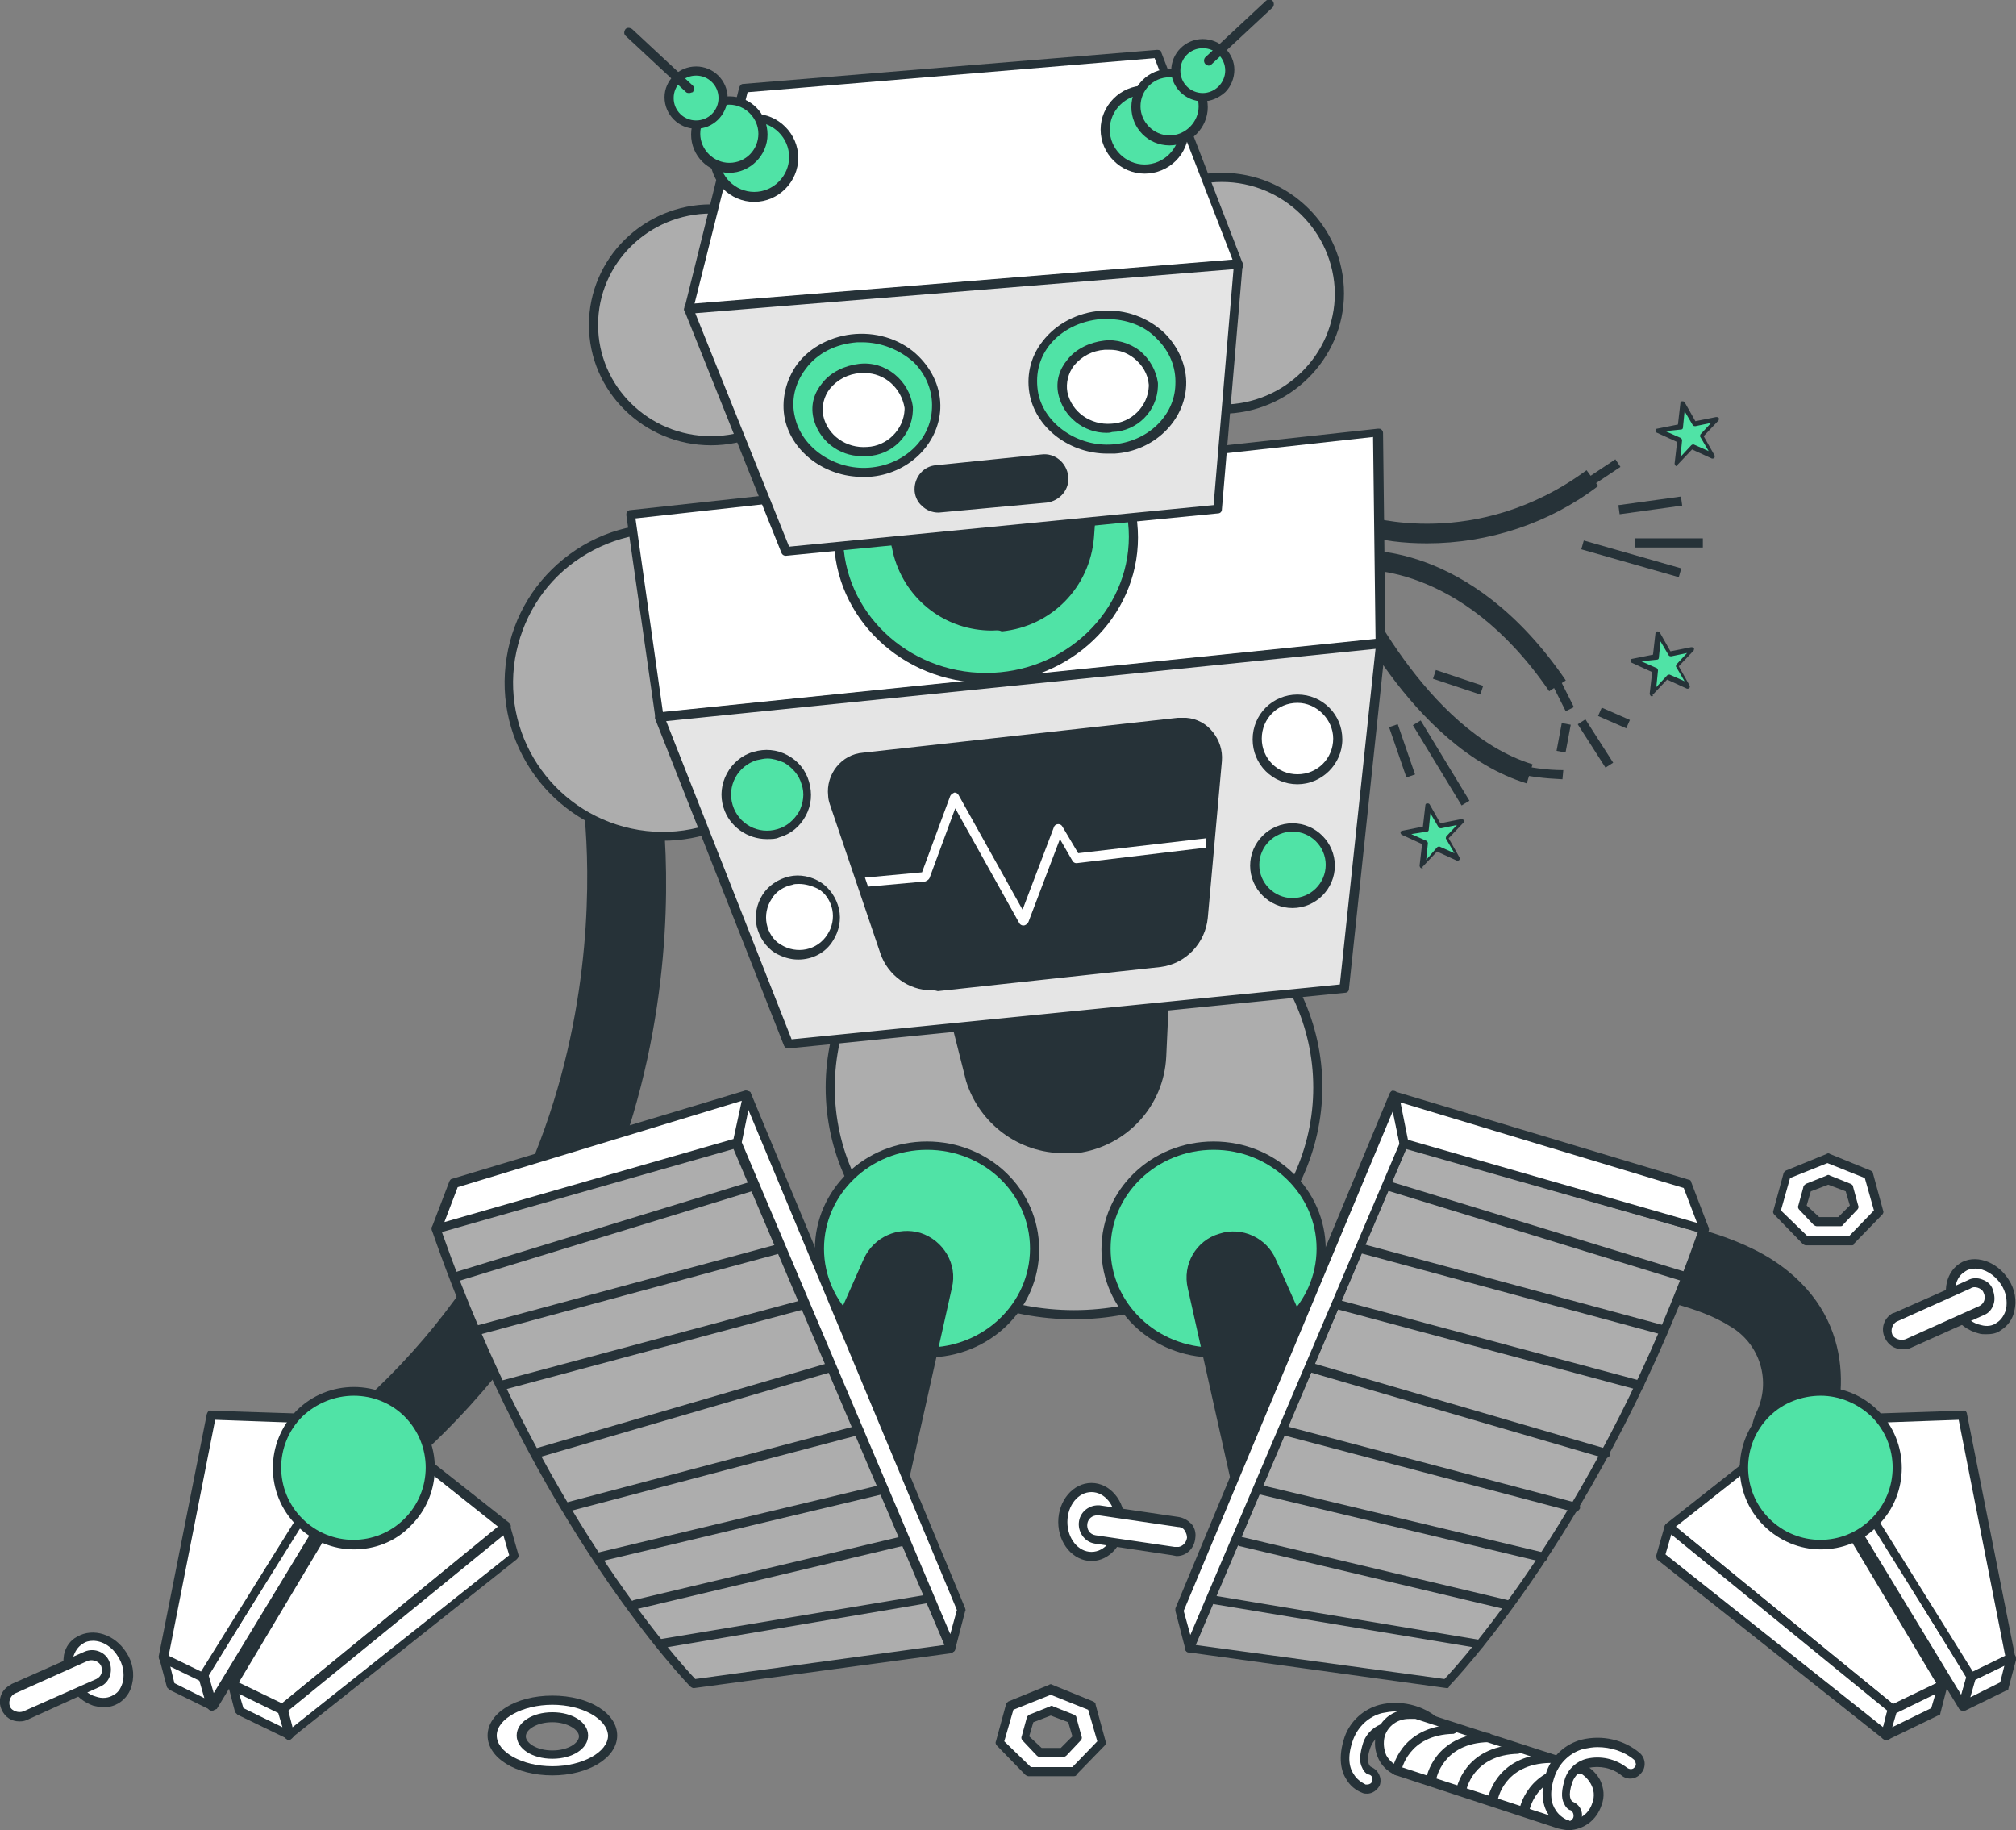 <svg xmlns="http://www.w3.org/2000/svg" xmlns:xlink="http://www.w3.org/1999/xlink" x="0px" y="0px" viewBox="0 0 242.7 220.3">
<rect x="0" y="0" width="242.7" height="220.3" fill="#808080" stroke="none"/>
<style type="text/css">
	.st0{fill:#263238;}
	.st1{fill:#FFFFFF;}
	.st2{fill:#50E3A6;}
	.st3{fill:#ADADAD;}
	.st4{fill:#E5E5E5;}
	.st5{clip-path:url(#SVGID_2_);}
</style>
<g id="freepik--Character--inject-33">
	<path class="st0" d="M215.6,176.9c-2.6,0-4.7-2.1-4.7-4.7c0-0.7,0.2-1.4,0.5-2.1c1.9-3.8,0.5-8.4-3.2-10.5
		c-7.1-4.5-23.5-5.2-29.2-5.1h-0.1c-2.6,0-4.7-2.1-4.8-4.7c0-2.6,2.1-4.7,4.7-4.8l0,0c2.4,0,23.8-0.2,34.5,6.6
		c10.6,6.8,8.9,17.7,6.6,22.6C219.1,175.9,217.4,176.9,215.6,176.9z"/>
	<g>
		<polygon class="st1" points="237.4,201.8 236.3,205.4 220.6,179.5 220.2,173.9 		"/>
		<path class="st0" d="M236.3,205.9c-0.2,0-0.4-0.1-0.5-0.3l-15.8-25.9c0-0.1-0.1-0.2-0.1-0.2l-0.4-5.6c0-0.2,0.1-0.5,0.4-0.6
			c0.2-0.1,0.5,0,0.6,0.2l17.2,28c0.1,0.1,0.1,0.3,0.1,0.4l-1,3.5C236.8,205.7,236.6,205.9,236.3,205.9
			C236.4,205.9,236.3,205.9,236.3,205.9z M221.1,179.3l15,24.7l0.6-2.1L220.9,176L221.1,179.3z"/>
	</g>
	<g>
		<polygon class="st1" points="236.3,205.4 241.2,202.9 242.1,199.6 237.4,201.8 		"/>
		<path class="st0" d="M236.3,205.9c-0.1,0-0.2,0-0.3-0.1c-0.2-0.1-0.2-0.4-0.2-0.6l1-3.5c0-0.1,0.1-0.3,0.3-0.3l4.8-2.3
			c0.2-0.1,0.4-0.1,0.6,0.1c0.2,0.1,0.2,0.3,0.2,0.6l-0.9,3.4c0,0.2-0.1,0.3-0.3,0.3l-4.9,2.4C236.5,205.9,236.4,205.9,236.3,205.9z
			M237.8,202.2l-0.6,2.1l3.6-1.8l0.5-2L237.8,202.2z"/>
	</g>
	<g>
		<polygon class="st1" points="218.1,171 236.3,170.3 242.1,199.6 237.4,201.8 		"/>
		<path class="st0" d="M237.4,202.4c-0.2,0-0.4-0.1-0.5-0.3l-19.3-30.9c-0.1-0.2-0.1-0.4,0-0.5s0.3-0.3,0.5-0.3l18.2-0.6
			c0.3-0.1,0.5,0.2,0.5,0.4l5.8,29.2c0,0.2-0.1,0.5-0.3,0.6l-4.8,2.3C237.5,202.4,237.4,202.4,237.4,202.4z M219,171.5l18.5,29.7
			l3.9-1.9l-5.6-28.4L219,171.5z"/>
	</g>
	<g>
		<polygon class="st1" points="215.6,172.2 233.8,202.9 227.8,205.8 200.9,183.8 		"/>
		<path class="st0" d="M227.8,206.3c-0.1,0-0.2,0-0.3-0.1l-26.9-22c-0.1-0.1-0.2-0.3-0.2-0.4c0-0.2,0.1-0.3,0.2-0.4l14.7-11.6
			c0.1-0.1,0.3-0.1,0.4-0.1c0.2,0,0.3,0.1,0.4,0.3l18.2,30.7c0.1,0.1,0.1,0.3,0.1,0.4c0,0.1-0.1,0.3-0.3,0.3l-6,2.9
			C228,206.3,227.9,206.3,227.8,206.3z M201.7,183.8l26.2,21.3l5.2-2.5L215.4,173L201.7,183.8z"/>
	</g>
	<g>
		<polygon class="st1" points="227.8,205.8 227,208.9 199.9,187.3 200.9,183.8 		"/>
		<path class="st0" d="M227,209.4c-0.1,0-0.2,0-0.3-0.1l-27.1-21.5c-0.2-0.1-0.2-0.4-0.2-0.6l1-3.5c0.1-0.2,0.2-0.3,0.4-0.4
			c0.2-0.1,0.4,0,0.5,0.1l26.9,22c0.2,0.1,0.2,0.4,0.2,0.6l-0.8,3.1c0,0.2-0.2,0.3-0.4,0.4C227.1,209.4,227,209.4,227,209.4z
			M200.5,187.1l26.2,20.8l0.5-2l-26-21.2L200.5,187.1z"/>
	</g>
	<g>
		<polygon class="st1" points="227.8,205.8 233.8,202.9 233,206 227,208.9 		"/>
		<path class="st0" d="M227,209.4c-0.1,0-0.2,0-0.3-0.1c-0.2-0.1-0.2-0.4-0.2-0.6l0.8-3.1c0-0.2,0.1-0.3,0.3-0.3l6-2.9
			c0.2-0.1,0.4-0.1,0.6,0.1c0.2,0.1,0.2,0.4,0.2,0.6l-0.8,3.1c0,0.2-0.1,0.3-0.3,0.3l-6,2.9C227.2,209.4,227.1,209.4,227,209.4z
			M228.3,206.2l-0.5,1.7l4.7-2.3l0.5-1.7L228.3,206.2z"/>
	</g>
	<g>
		<circle class="st2" cx="219.2" cy="176.7" r="9.2"/>
		<path class="st0" d="M219.2,186.5c-2.5,0-5-1-6.9-2.9c-3.8-3.8-3.8-10,0-13.8c3.8-3.8,10-3.8,13.8,0c3.8,3.8,3.8,10,0,13.8
			C224.2,185.6,221.7,186.5,219.2,186.5z M219.2,168c-2.2,0-4.5,0.8-6.2,2.5c-3.4,3.4-3.4,8.9,0,12.3c3.4,3.4,8.9,3.4,12.3,0
			c3.4-3.4,3.4-8.9,0-12.3C223.6,168.9,221.4,168,219.2,168z"/>
	</g>
	<g>
		<polygon class="st1" points="24.4,201.8 25.5,205.4 41.2,179.5 41.6,173.9 		"/>
		<path class="st0" d="M25.5,205.9C25.5,205.9,25.4,205.9,25.5,205.9c-0.3,0-0.5-0.2-0.5-0.4l-1-3.5c0-0.1,0-0.3,0.1-0.4l17.2-28
			c0.1-0.2,0.4-0.3,0.6-0.2c0.2,0.1,0.4,0.3,0.4,0.6l-0.4,5.6c0,0.1,0,0.2-0.1,0.2l-15.7,25.9C25.8,205.8,25.7,205.9,25.5,205.9z
			M25,201.9l0.6,2.1l15-24.7l0.2-3.2L25,201.9z"/>
	</g>
	<g>
		<polygon class="st1" points="25.5,205.4 20.6,202.9 19.7,199.6 24.4,201.8 		"/>
		<path class="st0" d="M25.5,205.9c-0.1,0-0.2,0-0.2-0.1l-4.9-2.4c-0.1-0.1-0.2-0.2-0.3-0.3l-0.9-3.4c-0.1-0.2,0-0.4,0.2-0.6
			c0.2-0.1,0.4-0.2,0.6-0.1l4.8,2.3c0.1,0.1,0.2,0.2,0.3,0.3l1,3.5c0.1,0.2,0,0.4-0.2,0.6C25.7,205.9,25.6,205.9,25.5,205.9z
			M21,202.6l3.6,1.8l-0.6-2.1l-3.5-1.7L21,202.6z"/>
	</g>
	<g>
		<polygon class="st1" points="43.7,171 25.5,170.3 19.7,199.6 24.4,201.8 		"/>
		<path class="st0" d="M24.4,202.4c-0.1,0-0.2,0-0.2-0.1l-4.8-2.3c-0.2-0.1-0.3-0.4-0.3-0.6l5.8-29.2c0.1-0.3,0.3-0.5,0.5-0.4
			l18.2,0.6c0.2,0,0.4,0.1,0.5,0.3s0.1,0.4,0,0.5l-19.3,30.9C24.8,202.3,24.6,202.4,24.4,202.4z M20.3,199.3l3.9,1.9l18.5-29.7
			l-16.8-0.6L20.3,199.3z"/>
	</g>
	<g>
		<polygon class="st1" points="46.2,172.2 28,202.9 34,205.8 60.9,183.8 		"/>
		<path class="st0" d="M34,206.3c-0.1,0-0.2,0-0.2-0.1l-6-2.9c-0.1-0.1-0.2-0.2-0.3-0.3c0-0.1,0-0.3,0.1-0.4l18.2-30.7
			c0.1-0.1,0.2-0.2,0.4-0.3c0.2,0,0.3,0,0.4,0.1l14.7,11.6c0.1,0.1,0.2,0.3,0.2,0.4c0,0.2-0.1,0.3-0.2,0.4l-26.9,22
			C34.2,206.3,34.1,206.3,34,206.3z M28.7,202.6l5.2,2.5L60,183.8L46.4,173L28.7,202.6z"/>
	</g>
	<g>
		<polygon class="st1" points="34,205.8 34.8,208.9 61.9,187.3 60.9,183.8 		"/>
		<path class="st0" d="M34.8,209.4c-0.1,0-0.1,0-0.2,0c-0.2-0.1-0.3-0.2-0.4-0.4l-0.8-3.1c-0.1-0.2,0-0.4,0.2-0.6l26.9-22
			c0.1-0.1,0.3-0.2,0.5-0.1c0.2,0.1,0.3,0.2,0.4,0.4l1,3.5c0.1,0.2,0,0.4-0.2,0.6l-27.1,21.5C35,209.4,34.9,209.4,34.8,209.4z
			M34.6,206l0.5,2l26.2-20.8l-0.7-2.4L34.6,206z"/>
	</g>
	<g>
		<polygon class="st1" points="34,205.8 28,202.9 28.8,206 34.8,208.9 		"/>
		<path class="st0" d="M34.8,209.4c-0.1,0-0.2,0-0.2-0.1l-6-2.9c-0.1-0.1-0.2-0.2-0.3-0.3l-0.8-3.1c-0.1-0.2,0-0.4,0.2-0.6
			c0.2-0.1,0.4-0.2,0.6-0.1l6,2.9c0.1,0.1,0.2,0.2,0.3,0.3l0.8,3.1c0.1,0.2,0,0.4-0.2,0.6C35,209.4,34.9,209.4,34.8,209.4z
			M29.3,205.6l4.7,2.3l-0.5-1.7l-4.7-2.3L29.3,205.6z"/>
	</g>
	<path class="st0" d="M43.2,180.1c-2.6,0-4.7-2.1-4.7-4.7c0-1.4,0.6-2.8,1.7-3.7C77.7,141.2,70.1,95.6,70,95.2
		c-0.4-2.6,1.4-5,3.9-5.4c2.5-0.4,4.8,1.3,5.3,3.7C79.7,95.6,88,145,46.2,179C45.3,179.7,44.3,180.1,43.2,180.1z"/>
	<g>
		
			<ellipse transform="matrix(0.315 -0.949 0.949 0.315 -23.36 131.955)" class="st3" cx="79.8" cy="82.2" rx="18.5" ry="18.5"/>
		<path class="st0" d="M79.8,101.2c-1,0-2-0.1-3-0.2C66.4,99.3,59.3,89.5,61,79.1v0c0.8-5,3.5-9.4,7.6-12.4c4.1-3,9.1-4.2,14.2-3.4
			c10.4,1.7,17.4,11.5,15.7,21.8C97.1,94.5,89,101.2,79.8,101.2z M61.5,79.2l0.5,0.1c-1.6,9.8,5.1,19,14.9,20.6
			c9.8,1.6,19-5.1,20.6-14.9c1.6-9.8-5.1-19-14.9-20.6c-4.7-0.8-9.5,0.4-13.4,3.2c-3.9,2.8-6.4,7-7.2,11.7L61.5,79.2z"/>
	</g>
	<g>
		
			<ellipse transform="matrix(0.707 -0.707 0.707 0.707 -112.486 81.897)" class="st2" cx="42.6" cy="176.7" rx="9.2" ry="9.2"/>
		<path class="st0" d="M42.6,186.5c-2.5,0-5-1-6.9-2.9c-3.8-3.8-3.8-10,0-13.8c3.8-3.8,10-3.8,13.8,0c3.8,3.8,3.8,10,0,13.8
			C47.6,185.6,45.1,186.5,42.6,186.5z M42.6,168c-2.3,0-4.5,0.9-6.2,2.5c-3.4,3.4-3.4,8.9,0,12.3c3.4,3.4,8.9,3.4,12.3,0
			c3.4-3.4,3.4-8.9,0-12.3C47.1,168.9,44.9,168,42.6,168z"/>
	</g>
	<g>
		<ellipse class="st3" cx="129.3" cy="130.9" rx="29.3" ry="27.4"/>
		<path class="st0" d="M129.3,158.8c-16.5,0-29.9-12.5-29.9-27.9c0-15.4,13.4-27.9,29.9-27.9s29.9,12.5,29.9,27.9
			C159.1,146.3,145.7,158.8,129.3,158.8z M129.3,104.1c-15.9,0-28.8,12-28.8,26.8s12.9,26.8,28.8,26.8s28.8-12,28.8-26.8
			S145.1,104.1,129.3,104.1z"/>
	</g>
	<g>
		<path class="st0" d="M114,119.2l2.7,10.7c1.7,5.5,7,8.9,12.7,8.2l0,0c5.7-0.7,10-5.4,10.3-11.1l0.5-10.8L114,119.2z"/>
		<path class="st0" d="M128,138.8c-5.3,0-10.1-3.5-11.7-8.7l-2.7-10.7c0-0.2,0-0.3,0.1-0.4s0.2-0.2,0.4-0.2l26.2-2.9
			c0.2,0,0.3,0,0.4,0.1c0.1,0.1,0.2,0.3,0.2,0.4l-0.5,10.8c-0.3,6-4.8,10.8-10.7,11.6C129,138.7,128.5,138.8,128,138.8z
			M114.7,119.7l2.6,10.1c1.6,5.2,6.7,8.5,12.1,7.8c5.4-0.7,9.5-5.1,9.8-10.6l0.5-10.1L114.7,119.7z"/>
	</g>
	<path class="st0" d="M171.8,65.4c-2.8,0-5.5-0.3-8.2-1.1l0.8-2.2c0.1,0,13.3,4.3,26.6-5.5l1.4,1.9C186.5,63,179.2,65.4,171.8,65.4z
		"/>
	<path class="st0" d="M186.5,83.2c-10.8-15.8-23.1-14.6-23.2-14.6l-0.3-2.3c0.6-0.1,13.9-1.4,25.5,15.6L186.5,83.2z"/>
	<path class="st0" d="M183.8,94.3c-14-4.3-22.4-22.9-22.8-23.7l2.2-1c0.1,0.2,8.3,18.4,21.3,22.4L183.8,94.3z"/>
	
		<rect x="190.7" y="56.4" transform="matrix(0.832 -0.554 0.554 0.832 0.817 116.502)" class="st0" width="4.5" height="1.1"/>
	
		<rect x="187.2" y="80.1" transform="matrix(0.894 -0.448 0.448 0.894 -17.26 92.858)" class="st0" width="1.1" height="5.6"/>
	<path class="st0" d="M188.1,93.8c-2.1-0.1-4.2-0.3-6.2-0.9l0.3-1c1.9,0.5,4,0.8,6,0.8L188.1,93.8z"/>
	<g>
		<polygon class="st1" points="75.9,62 79.4,86.4 166.2,77.5 165.9,52.1 		"/>
		<path class="st0" d="M79.4,86.9c-0.3,0-0.5-0.2-0.5-0.5L75.4,62c0-0.1,0-0.3,0.1-0.4s0.2-0.2,0.4-0.2l90-9.8c0.2,0,0.3,0,0.4,0.1
			s0.2,0.2,0.2,0.4l0.3,25.4c0,0.3-0.2,0.5-0.5,0.5L79.4,86.9C79.4,86.9,79.4,86.9,79.4,86.9z M76.5,62.4l3.3,23.3l85.8-8.8
			l-0.3-24.3L76.5,62.4z"/>
	</g>
	<g>
		<polygon class="st4" points="79.4,86.4 94.9,125.7 161.8,119 166.2,77.5 		"/>
		<path class="st0" d="M94.9,126.2c-0.2,0-0.4-0.1-0.5-0.3L78.9,86.6c-0.1-0.2,0-0.3,0-0.5c0.1-0.1,0.2-0.2,0.4-0.3l86.9-8.9
			c0.2,0,0.3,0,0.4,0.2c0.1,0.1,0.2,0.3,0.2,0.4l-4.4,41.5c0,0.3-0.2,0.5-0.5,0.5L94.9,126.2C95,126.2,94.9,126.2,94.9,126.2z
			M80.2,86.8l15.1,38.3l66-6.6l4.3-40.4L80.2,86.8z"/>
	</g>
	<path class="st0" d="M100.3,96.6l6.1,18c0.9,2.7,3.6,4.4,6.4,4l26.8-2.9c2.8-0.3,5-2.6,5.2-5.4l1.7-18.9c0.2-2.3-1.5-4.3-3.8-4.6
		c-0.3,0-0.6,0-0.9,0l-37.9,4.2c-2.3,0.3-4,2.3-3.7,4.6C100.2,96.1,100.2,96.4,100.3,96.6z"/>
	<g>
		<defs>
			<path id="SVGID_1_" d="M100.3,96.6l6.1,18c0.9,2.7,3.6,4.4,6.4,4l26.8-2.9c2.8-0.3,5-2.6,5.2-5.4l1.7-18.9
				c0.2-2.3-1.5-4.3-3.8-4.6c-0.3,0-0.6,0-0.9,0l-37.9,4.2c-2.3,0.3-4,2.3-3.7,4.6C100.2,96.1,100.2,96.4,100.3,96.6z"/>
		</defs>
		<clipPath id="SVGID_2_">
			<use xlink:href="#SVGID_1_"  style="overflow:visible;"/>
		</clipPath>
		<g class="st5">
			<path class="st1" d="M123.2,111.4c-0.2,0-0.4-0.1-0.5-0.3L115,97.3l-3.1,8.4c-0.1,0.2-0.3,0.3-0.5,0.4l-11.1,1
				c-0.3,0-0.6-0.2-0.6-0.5c0-0.3,0.2-0.6,0.5-0.6L111,105l3.4-9.2c0.1-0.2,0.3-0.3,0.5-0.4c0.2,0,0.4,0.1,0.5,0.3l7.7,13.8l3.8-10
				c0.1-0.2,0.3-0.3,0.5-0.3c0.2,0,0.4,0.1,0.5,0.3l1.9,3.2l19.7-2.3c0.3,0,0.6,0.2,0.6,0.5c0,0.3-0.2,0.6-0.5,0.6l-20,2.4
				c-0.2,0-0.4-0.1-0.5-0.3l-1.5-2.6l-3.8,10C123.6,111.3,123.4,111.4,123.2,111.4C123.2,111.4,123.2,111.4,123.2,111.4z"/>
		</g>
	</g>
	<path class="st0" d="M112.1,119.2c-2.7,0-5.2-1.8-6.1-4.4l-6.1-18v0c-0.1-0.3-0.2-0.7-0.2-1c-0.3-2.6,1.6-5,4.2-5.2l37.9-4.2
		c0.3,0,0.6,0,1,0c1.3,0.1,2.4,0.7,3.2,1.7c0.8,1,1.2,2.2,1.1,3.5l-1.7,18.9c-0.3,3-2.6,5.5-5.7,5.9l-26.8,2.9
		C112.6,119.2,112.3,119.2,112.1,119.2z M142.3,87.4c-0.1,0-0.3,0-0.4,0l-37.9,4.2c-2,0.2-3.5,2-3.2,4c0,0.3,0.1,0.5,0.2,0.8
		c0,0,0,0,0,0l6.1,18c0.8,2.4,3.2,3.9,5.8,3.6l26.8-2.9c2.5-0.3,4.5-2.4,4.7-4.9l1.7-18.9c0.1-1-0.2-1.9-0.8-2.7
		c-0.6-0.7-1.5-1.2-2.5-1.3C142.5,87.4,142.4,87.4,142.3,87.4z"/>
	<g>
		<circle class="st1" cx="156.2" cy="89" r="4.9"/>
		<path class="st0" d="M156.2,94.4c-3,0-5.4-2.4-5.4-5.4s2.4-5.4,5.4-5.4c3,0,5.4,2.4,5.4,5.4S159.1,94.4,156.2,94.4z M156.2,84.6
			c-2.4,0-4.3,1.9-4.3,4.3c0,2.4,1.9,4.3,4.3,4.3c2.4,0,4.3-1.9,4.3-4.3C160.5,86.6,158.5,84.6,156.2,84.6z"/>
	</g>
	<g>
		<path class="st2" d="M160.1,104.2c0,2.5-2,4.6-4.6,4.6s-4.6-2-4.6-4.6c0-2.5,2-4.6,4.6-4.6l0,0
			C158.1,99.6,160.1,101.6,160.1,104.2z"/>
		<path class="st0" d="M155.6,109.3c-2.8,0-5.1-2.3-5.1-5.1s2.3-5.1,5.1-5.1s5.1,2.3,5.1,5.1S158.4,109.3,155.6,109.3z M155.6,100.1
			c-2.2,0-4,1.8-4,4c0,2.2,1.8,4,4,4s4-1.8,4-4C159.6,101.9,157.8,100.1,155.6,100.1z"/>
	</g>
	<g>
		<path class="st2" d="M97,94.2c0.8,2.6-0.7,5.3-3.3,6.1c-2.6,0.8-5.3-0.7-6.1-3.3c-0.8-2.6,0.7-5.3,3.2-6.1
			C93.5,90.2,96.2,91.7,97,94.2C97,94.2,97,94.2,97,94.2z"/>
		<path class="st0" d="M92.3,101c-2.3,0-4.5-1.5-5.2-3.8c-0.9-2.8,0.8-5.9,3.6-6.7c1.4-0.4,2.8-0.3,4.1,0.4c1.3,0.7,2.2,1.8,2.6,3.2
			c0,0,0,0,0,0c0.4,1.4,0.3,2.8-0.4,4.1c-0.7,1.3-1.8,2.2-3.2,2.6C93.4,101,92.9,101,92.3,101z M92.4,91.3c-0.4,0-0.8,0.1-1.3,0.2
			c-2.3,0.7-3.6,3.1-2.9,5.4c0.7,2.3,3.1,3.6,5.4,2.9c1.1-0.3,2-1.1,2.6-2.1c0.5-1,0.7-2.2,0.3-3.3c0,0,0,0,0,0
			c-0.3-1.1-1.1-2-2.1-2.6C93.7,91.5,93,91.3,92.4,91.3z"/>
	</g>
	<g>
		<circle class="st1" cx="96.1" cy="110.4" r="4.6"/>
		<path class="st0" d="M96.1,115.5c-1,0-1.9-0.3-2.8-0.8c-1.1-0.7-1.9-1.9-2.2-3.2c-0.3-1.3,0-2.7,0.7-3.8l0,0
			c0.7-1.1,1.9-1.9,3.2-2.2c1.3-0.3,2.7,0,3.8,0.7c1.1,0.7,1.9,1.9,2.2,3.2c0.3,1.3,0,2.7-0.7,3.8C99.4,114.7,97.8,115.5,96.1,115.5
			z M96.2,106.4c-0.3,0-0.6,0-0.8,0.1c-1,0.2-2,0.8-2.5,1.7c0,0,0,0,0,0c-0.6,0.9-0.8,2-0.6,3c0.2,1,0.8,2,1.7,2.5
			c1.9,1.2,4.4,0.7,5.6-1.2c0.6-0.9,0.8-2,0.6-3c-0.2-1-0.8-2-1.7-2.5C97.7,106.6,96.9,106.4,96.2,106.4z M92.3,107.9L92.3,107.9
			L92.3,107.9z"/>
	</g>
	<g>
		<ellipse class="st2" cx="111.6" cy="150.4" rx="12.9" ry="12.5"/>
		<path class="st0" d="M111.6,163.4c-7.4,0-13.5-5.8-13.5-13s6-13,13.5-13s13.5,5.8,13.5,13S119.1,163.4,111.6,163.4z M111.6,138.4
			c-6.8,0-12.4,5.3-12.4,11.9s5.6,11.9,12.4,11.9s12.4-5.3,12.4-11.9S118.5,138.4,111.6,138.4z"/>
	</g>
	<g>
		<path class="st0" d="M92.6,178.3l11.8-26.6c1.1-2.4,3.7-3.6,6.2-2.8l0,0c2.6,0.8,4.1,3.4,3.5,6l-7.8,34.9L92.6,178.3z"/>
		<path class="st0" d="M106.3,190.4c-0.1,0-0.2,0-0.3-0.1l-13.7-11.6c-0.2-0.2-0.2-0.4-0.1-0.6l11.8-26.6c1.2-2.6,4.1-3.9,6.8-3.1
			c2.8,0.9,4.5,3.8,3.8,6.6l-7.8,34.9c0,0.2-0.2,0.3-0.4,0.4C106.4,190.4,106.4,190.4,106.3,190.4z M93.3,178.2l12.7,10.7l7.6-34
			c0.5-2.3-0.8-4.7-3.1-5.4c-2.2-0.7-4.6,0.4-5.5,2.5L93.3,178.2z"/>
	</g>
	<g>
		<path class="st3" d="M88.7,137.6l25.8,60.8l-31,4.3c0,0-18.5-18.9-31-54.7L88.7,137.6z"/>
		<path class="st0" d="M83.5,203.2c-0.1,0-0.3-0.1-0.4-0.2c-0.2-0.2-18.8-19.3-31.1-54.9c0-0.1,0-0.3,0-0.4s0.2-0.2,0.3-0.3
			l36.2-10.3c0.3-0.1,0.5,0.1,0.6,0.3l25.8,60.8c0.1,0.2,0.1,0.3,0,0.5c-0.1,0.1-0.2,0.2-0.4,0.3L83.5,203.2
			C83.6,203.2,83.5,203.2,83.5,203.2z M53.2,148.3c11.6,33.1,28.5,51.7,30.5,53.8l30-4.1l-25.4-59.7L53.2,148.3z"/>
	</g>
	<g>
		<polygon class="st1" points="88.7,137.6 89.9,131.8 115.7,193.8 114.5,198.4 		"/>
		<path class="st0" d="M114.5,198.9c-0.2,0-0.4-0.1-0.5-0.3l-25.8-60.8c0-0.1-0.1-0.2,0-0.3l1.2-5.8c0-0.2,0.2-0.4,0.5-0.4
			c0.2,0,0.5,0.1,0.5,0.3l25.8,62c0,0.1,0.1,0.2,0,0.3l-1.2,4.6C115,198.7,114.8,198.9,114.5,198.9
			C114.5,198.9,114.5,198.9,114.5,198.9z M89.3,137.5l25.1,59.2l0.8-2.9l-25.1-60.2L89.3,137.5z"/>
	</g>
	<g>
		<polygon class="st1" points="89.9,131.8 54.7,142.5 52.5,147.9 88.7,137.6 		"/>
		<path class="st0" d="M52.5,148.5c-0.1,0-0.3-0.1-0.4-0.2c-0.1-0.2-0.2-0.4-0.1-0.6l2.1-5.5c0.1-0.2,0.2-0.3,0.3-0.3l35.2-10.6
			c0.2-0.1,0.4,0,0.5,0.1c0.1,0.1,0.2,0.3,0.2,0.5l-1.2,5.8c0,0.2-0.2,0.4-0.4,0.4l-36.2,10.3C52.6,148.5,52.6,148.5,52.5,148.5z
			M55.1,142.9l-1.6,4.2l34.8-10l1-4.6L55.1,142.9z"/>
	</g>
	<path class="st0" d="M55,154.2c-0.2,0-0.4-0.1-0.5-0.4c-0.1-0.3,0.1-0.6,0.4-0.7l35.6-10.9c0.3-0.1,0.6,0.1,0.7,0.4
		c0.1,0.3-0.1,0.6-0.4,0.7l-35.6,10.9C55.1,154.2,55,154.2,55,154.2z"/>
	<path class="st0" d="M57.7,160.6c-0.2,0-0.5-0.2-0.5-0.4c-0.1-0.3,0.1-0.6,0.4-0.7l35.9-9.7c0.3-0.1,0.6,0.1,0.7,0.4
		s-0.1,0.6-0.4,0.7l-35.9,9.7C57.8,160.6,57.7,160.6,57.7,160.6z"/>
	<path class="st0" d="M60.4,167.3c-0.2,0-0.5-0.2-0.5-0.4c-0.1-0.3,0.1-0.6,0.4-0.7l36.2-9.7c0.3-0.1,0.6,0.1,0.7,0.4
		c0.1,0.3-0.1,0.6-0.4,0.7l-36.2,9.7C60.5,167.3,60.5,167.3,60.4,167.3z"/>
	<path class="st0" d="M64.4,175.5c-0.2,0-0.4-0.2-0.5-0.4c-0.1-0.3,0.1-0.6,0.4-0.7l35.3-10.3c0.3-0.1,0.6,0.1,0.7,0.4
		c0.1,0.3-0.1,0.6-0.4,0.7l-35.3,10.3C64.5,175.5,64.4,175.5,64.4,175.5z"/>
	<path class="st0" d="M68.1,182c-0.2,0-0.5-0.2-0.5-0.4c-0.1-0.3,0.1-0.6,0.4-0.7l35.2-9.3c0.3-0.1,0.6,0.1,0.7,0.4
		c0.1,0.3-0.1,0.6-0.4,0.7L68.2,182C68.2,182,68.2,182,68.1,182z"/>
	<path class="st0" d="M72,188c-0.2,0-0.5-0.2-0.5-0.4c-0.1-0.3,0.1-0.6,0.4-0.7l34.3-8.2c0.3-0.1,0.6,0.1,0.7,0.4
		c0.1,0.3-0.1,0.6-0.4,0.7L72.1,188C72.1,188,72,188,72,188z"/>
	<path class="st0" d="M76.4,193.7c-0.2,0-0.5-0.2-0.5-0.4c-0.1-0.3,0.1-0.6,0.4-0.7l32-7.6c0.3-0.1,0.6,0.1,0.7,0.4
		c0.1,0.3-0.1,0.6-0.4,0.7l-32,7.6C76.5,193.7,76.5,193.7,76.4,193.7z"/>
	<path class="st0" d="M79.6,198.4c-0.3,0-0.5-0.2-0.5-0.5c0-0.3,0.2-0.6,0.4-0.6l31.8-5.3c0.3,0,0.6,0.2,0.6,0.4
		c0,0.3-0.2,0.6-0.4,0.6L79.6,198.4C79.6,198.4,79.6,198.4,79.6,198.4z"/>
	<g>
		<ellipse class="st2" cx="146.1" cy="150.4" rx="12.9" ry="12.5"/>
		<path class="st0" d="M146.1,163.4c-7.4,0-13.5-5.8-13.5-13s6-13,13.5-13s13.5,5.8,13.5,13S153.5,163.4,146.1,163.4z M146.1,138.4
			c-6.8,0-12.4,5.3-12.4,11.9s5.6,11.9,12.4,11.9s12.4-5.3,12.4-11.9S152.9,138.4,146.1,138.4z"/>
	</g>
	<g>
		<path class="st0" d="M165,178.3l-11.8-26.6c-1.1-2.4-3.7-3.6-6.2-2.8l0,0c-2.5,0.8-4.1,3.4-3.5,6l7.8,34.9L165,178.3z"/>
		<path class="st0" d="M151.4,190.4c-0.1,0-0.1,0-0.2,0c-0.2-0.1-0.3-0.2-0.4-0.4l-7.8-34.9c-0.7-2.9,1-5.8,3.8-6.6
			c2.7-0.9,5.7,0.5,6.8,3.1l11.8,26.6c0.1,0.2,0,0.5-0.1,0.6l-13.7,11.6C151.6,190.4,151.5,190.4,151.4,190.4z M148.6,149.3
			c-0.5,0-0.9,0.1-1.4,0.2c-2.3,0.7-3.6,3.1-3.1,5.4l7.6,34.1l12.7-10.7L152.7,152C152,150.3,150.3,149.3,148.6,149.3z"/>
	</g>
	<g>
		<path class="st3" d="M169,137.6l-25.8,60.8l31,4.3c0,0,18.5-18.9,31-54.7L169,137.6z"/>
		<path class="st0" d="M174.2,203.2C174.1,203.2,174.1,203.2,174.2,203.2l-31.1-4.3c-0.2,0-0.3-0.1-0.4-0.3s-0.1-0.3,0-0.5
			l25.8-60.8c0.1-0.2,0.4-0.4,0.6-0.3l36.2,10.3c0.1,0,0.3,0.1,0.3,0.3c0.1,0.1,0.1,0.3,0,0.4c-12.4,35.6-30.9,54.7-31.1,54.9
			C174.4,203.2,174.3,203.2,174.2,203.2z M143.9,198l30,4.1c2-2.1,18.9-20.7,30.5-53.8l-35.1-10.1L143.9,198z"/>
	</g>
	<g>
		<polygon class="st1" points="169,137.6 167.8,131.8 141.9,193.8 143.2,198.4 		"/>
		<path class="st0" d="M143.2,198.9C143.1,198.9,143.1,198.9,143.2,198.9c-0.3,0-0.5-0.2-0.5-0.4l-1.2-4.6c0-0.1,0-0.2,0-0.3
			l25.8-62c0.1-0.2,0.3-0.4,0.5-0.3c0.2,0,0.4,0.2,0.5,0.4l1.2,5.8c0,0.1,0,0.2,0,0.3l-25.8,60.8
			C143.6,198.8,143.4,198.9,143.2,198.9z M142.5,193.9l0.8,2.9l25.2-59.2l-0.8-3.9L142.5,193.9z"/>
	</g>
	<g>
		<polygon class="st1" points="167.8,131.8 203,142.5 205.2,147.9 169,137.6 		"/>
		<path class="st0" d="M205.2,148.5c0,0-0.1,0-0.1,0l-36.2-10.3c-0.2-0.1-0.3-0.2-0.4-0.4l-1.2-5.8c0-0.2,0-0.4,0.2-0.5
			c0.1-0.1,0.3-0.2,0.5-0.1l35.3,10.6c0.2,0,0.3,0.2,0.3,0.3l2.1,5.5c0.1,0.2,0,0.4-0.1,0.6C205.5,148.4,205.3,148.5,205.2,148.5z
			M169.5,137.2l34.8,10l-1.6-4.2l-34.1-10.3L169.5,137.2z"/>
	</g>
	<path class="st0" d="M202.7,154.2c-0.1,0-0.1,0-0.2,0L167,143.3c-0.3-0.1-0.4-0.4-0.4-0.7s0.4-0.4,0.7-0.4l35.6,10.9
		c0.3,0.1,0.4,0.4,0.4,0.7C203.2,154.1,203,154.2,202.7,154.2z"/>
	<path class="st0" d="M200,160.6c0,0-0.1,0-0.1,0l-35.9-9.7c-0.3-0.1-0.5-0.4-0.4-0.7s0.4-0.5,0.7-0.4l35.9,9.7
		c0.3,0.1,0.5,0.4,0.4,0.7C200.5,160.5,200.2,160.6,200,160.6z"/>
	<path class="st0" d="M197.3,167.3c0,0-0.1,0-0.1,0l-36.2-9.7c-0.3-0.1-0.5-0.4-0.4-0.7c0.1-0.3,0.4-0.5,0.7-0.4l36.2,9.7
		c0.3,0.1,0.5,0.4,0.4,0.7C197.7,167.2,197.5,167.3,197.3,167.3z"/>
	<path class="st0" d="M193.3,175.5c0,0-0.1,0-0.2,0l-35.3-10.3c-0.3-0.1-0.5-0.4-0.4-0.7c0.1-0.3,0.4-0.5,0.7-0.4l35.3,10.3
		c0.3,0.1,0.5,0.4,0.4,0.7C193.8,175.4,193.5,175.5,193.3,175.5z"/>
	<path class="st0" d="M189.6,182c0,0-0.1,0-0.1,0l-35.2-9.3c-0.3-0.1-0.5-0.4-0.4-0.7c0.1-0.3,0.4-0.5,0.7-0.4l35.2,9.3
		c0.3,0.1,0.5,0.4,0.4,0.7C190,181.9,189.8,182,189.6,182z"/>
	<path class="st0" d="M185.7,188c0,0-0.1,0-0.1,0l-34.3-8.2c-0.3-0.1-0.5-0.4-0.4-0.7c0.1-0.3,0.4-0.5,0.7-0.4l34.3,8.2
		c0.3,0.1,0.5,0.4,0.4,0.7C186.2,187.8,186,188,185.7,188z"/>
	<path class="st0" d="M181.3,193.7c0,0-0.1,0-0.1,0l-32-7.6c-0.3-0.1-0.5-0.4-0.4-0.7c0.1-0.3,0.4-0.5,0.7-0.4l32,7.6
		c0.3,0.1,0.5,0.4,0.4,0.7C181.7,193.6,181.5,193.7,181.3,193.7z"/>
	<path class="st0" d="M178.1,198.4C178.1,198.4,178.1,198.4,178.1,198.4l-31.9-5.3c-0.3,0-0.5-0.3-0.4-0.6c0-0.3,0.3-0.5,0.6-0.4
		l31.8,5.3c0.3,0,0.5,0.3,0.4,0.6C178.6,198.2,178.4,198.4,178.1,198.4z"/>
	
		<rect x="193.7" y="84.6" transform="matrix(0.401 -0.916 0.916 0.401 37.219 229.689)" class="st0" width="1.1" height="3.7"/>
	
		<rect x="191.6" y="86.4" transform="matrix(0.842 -0.539 0.539 0.842 -17.959 117.702)" class="st0" width="1.1" height="6.2"/>
	
		<rect x="186.5" y="88.3" transform="matrix(0.184 -0.983 0.983 0.184 66.275 257.459)" class="st0" width="3.4" height="1.1"/>
	<rect x="196.8" y="64.8" class="st0" width="8.2" height="1.1"/>
	
		<rect x="195.8" y="61.3" transform="matrix(0.275 -0.962 0.962 0.275 77.55 237.62)" class="st0" width="1.1" height="12.2"/>
	
		<rect x="194.8" y="60.2" transform="matrix(0.991 -0.137 0.137 0.991 -6.463 27.838)" class="st0" width="7.6" height="1.1"/>
	
		<rect x="168.3" y="87.2" transform="matrix(0.945 -0.326 0.326 0.945 -20.242 59.992)" class="st0" width="1.1" height="6.4"/>
	
		<rect x="172.9" y="86.1" transform="matrix(0.855 -0.519 0.519 0.855 -22.421 103.412)" class="st0" width="1.1" height="11.3"/>
	<rect x="174.9" y="79.2" transform="matrix(0.317 -0.949 0.949 0.317 41.908 222.57)" class="st0" width="1.1" height="6"/>
	<g>
		<polygon class="st2" points="203.9,78.1 202,80.2 203.4,82.6 200.8,81.4 198.9,83.5 199.2,80.7 196.7,79.5 199.4,79 199.8,76.2 
			201.1,78.7 		"/>
		<path class="st0" d="M198.9,83.8c0,0-0.1,0-0.1,0c-0.1,0-0.2-0.2-0.2-0.3l0.3-2.6l-2.4-1.1c-0.1,0-0.2-0.2-0.2-0.3
			c0-0.1,0.1-0.2,0.2-0.2l2.5-0.5l0.3-2.6c0-0.1,0.1-0.2,0.2-0.2c0.1,0,0.2,0,0.3,0.1l1.3,2.3l2.5-0.5c0.1,0,0.2,0,0.3,0.1
			c0.1,0.1,0,0.2,0,0.3l-1.8,1.9l1.3,2.3c0.1,0.1,0,0.2,0,0.3c-0.1,0.1-0.2,0.1-0.3,0.1l-2.4-1.1l-1.8,1.9
			C199.1,83.7,199,83.8,198.9,83.8z M197.6,79.6l1.8,0.8c0.1,0,0.2,0.2,0.2,0.3l-0.2,2l1.3-1.4c0.1-0.1,0.2-0.1,0.3-0.1l1.8,0.8
			l-1-1.7c-0.1-0.1,0-0.2,0-0.3l1.3-1.4l-1.9,0.4c-0.1,0-0.2,0-0.3-0.1l-1-1.7l-0.2,2c0,0.1-0.1,0.2-0.2,0.2L197.6,79.6z"/>
	</g>
	<g>
		<polygon class="st2" points="206.8,50.4 204.9,52.5 206.3,54.9 203.8,53.7 201.9,55.8 202.2,53 199.6,51.8 202.4,51.3 202.7,48.5 
			204.1,50.9 		"/>
		<path class="st0" d="M201.9,56.1c0,0-0.1,0-0.1,0c-0.1,0-0.2-0.2-0.2-0.3l0.3-2.6l-2.4-1.1c-0.1,0-0.2-0.2-0.2-0.3
			c0-0.1,0.1-0.2,0.2-0.2l2.5-0.5l0.3-2.6c0-0.1,0.1-0.2,0.2-0.2c0.1,0,0.2,0,0.3,0.1l1.3,2.3l2.5-0.5c0.1,0,0.2,0,0.3,0.1
			c0.1,0.1,0,0.2,0,0.3l-1.8,1.9l1.3,2.3c0.1,0.1,0,0.2,0,0.3c-0.1,0.1-0.2,0.1-0.3,0.1l-2.4-1.1l-1.8,1.9
			C202,56,201.9,56.1,201.9,56.1z M200.5,51.9l1.8,0.8c0.1,0,0.2,0.2,0.2,0.3l-0.2,2l1.3-1.4c0.1-0.1,0.2-0.1,0.3-0.1l1.8,0.8
			l-1-1.7c-0.1-0.1,0-0.2,0-0.3l1.3-1.4l-1.9,0.4c-0.1,0-0.2,0-0.3-0.1l-1-1.7l-0.2,2c0,0.1-0.1,0.2-0.2,0.2L200.5,51.9z"/>
	</g>
	<g>
		<polygon class="st2" points="176.2,98.9 174.3,100.9 175.7,103.4 173.1,102.2 171.2,104.3 171.5,101.5 169,100.3 171.7,99.8 
			172.1,97 173.4,99.4 		"/>
		<path class="st0" d="M171.2,104.5c0,0-0.1,0-0.1,0c-0.1,0-0.2-0.2-0.2-0.3l0.3-2.6l-2.4-1.1c-0.1,0-0.2-0.2-0.2-0.3
			s0.1-0.2,0.2-0.2l2.5-0.5l0.3-2.6c0-0.1,0.1-0.2,0.2-0.2c0.1,0,0.2,0,0.3,0.1l1.3,2.3l2.5-0.5c0.1,0,0.2,0,0.3,0.1
			c0.1,0.1,0,0.2,0,0.3l-1.8,1.9l1.3,2.3c0.1,0.1,0,0.2,0,0.3c-0.1,0.1-0.2,0.1-0.3,0.1l-2.4-1.1l-1.8,1.9
			C171.4,104.5,171.3,104.5,171.2,104.5z M169.9,100.4l1.8,0.8c0.1,0,0.2,0.2,0.2,0.3l-0.2,2l1.3-1.5c0.1-0.1,0.2-0.1,0.3-0.1
			l1.8,0.8l-1-1.7c-0.1-0.1,0-0.2,0-0.3l1.3-1.4l-1.9,0.4c-0.1,0-0.2,0-0.3-0.1l-1-1.7l-0.2,2c0,0.1-0.1,0.2-0.2,0.2L169.9,100.4z"
			/>
	</g>
	<g>
		<ellipse class="st3" cx="85.6" cy="39.1" rx="14.1" ry="13.9"/>
		<path class="st0" d="M85.6,53.6c-8.1,0-14.7-6.5-14.7-14.5s6.6-14.5,14.7-14.5c8.1,0,14.7,6.5,14.7,14.5S93.7,53.6,85.6,53.6z
			M85.6,25.7c-7.5,0-13.6,6-13.6,13.4s6.1,13.4,13.6,13.4c7.5,0,13.6-6,13.6-13.4S93.1,25.7,85.6,25.7z"/>
	</g>
	<g>
		<ellipse class="st3" cx="147.1" cy="35.3" rx="14.1" ry="13.9"/>
		<path class="st0" d="M147.1,49.8c-8.1,0-14.7-6.5-14.7-14.5s6.6-14.5,14.7-14.5s14.7,6.5,14.7,14.5S155.1,49.8,147.1,49.8z
			M147.1,21.9c-7.5,0-13.6,6-13.6,13.4c0,7.4,6.1,13.4,13.6,13.4s13.6-6,13.6-13.4C160.6,27.9,154.5,21.9,147.1,21.9z"/>
	</g>
	<g>
		<ellipse class="st2" cx="118.7" cy="64.7" rx="17.8" ry="17"/>
		<path class="st0" d="M118.7,82.2c-10.1,0-18.3-7.9-18.3-17.5c0-9.6,8.2-17.5,18.3-17.5S137,55,137,64.7
			C137,74.3,128.8,82.2,118.7,82.2z M118.7,48.2c-9.5,0-17.2,7.4-17.2,16.4s7.7,16.4,17.2,16.4s17.2-7.4,17.2-16.4
			S128.2,48.2,118.7,48.2z"/>
	</g>
	<g>
		<path class="st0" d="M105.7,55.9l2.5,10.8c1.5,5.5,6.8,9.1,12.5,8.6l0,0c5.7-0.6,10.1-5.1,10.6-10.8l0.8-10.8L105.7,55.9z"/>
		<path class="st0" d="M119.4,75.9c-5.5,0-10.3-3.6-11.8-9l-2.5-10.8c0-0.2,0-0.3,0.1-0.4s0.2-0.2,0.4-0.2l26.3-2.2
			c0.2,0,0.3,0,0.4,0.2c0.1,0.1,0.2,0.3,0.2,0.4l-0.8,10.8c-0.5,6-5.1,10.7-11.1,11.3C120.2,75.8,119.8,75.9,119.4,75.9z
			M106.4,56.4l2.3,10.2c1.4,5.2,6.4,8.7,11.9,8.2c5.4-0.5,9.7-4.9,10.1-10.3l0.8-10.1L106.4,56.4z"/>
	</g>
	<g>
		<polygon class="st1" points="89.5,10.6 82.9,37.2 149.1,31.9 139.3,6.5 		"/>
		<path class="st0" d="M82.9,37.8c-0.2,0-0.3-0.1-0.4-0.2c-0.1-0.1-0.2-0.3-0.1-0.5L89,10.5c0.1-0.2,0.2-0.4,0.5-0.4L139.3,6
			c0.3,0,0.5,0.1,0.5,0.3l9.8,25.4c0.1,0.2,0,0.3,0,0.5c-0.1,0.1-0.2,0.2-0.4,0.3L82.9,37.8C82.9,37.8,82.9,37.8,82.9,37.8z
			M90,11.1l-6.4,25.5l64.8-5.3l-9.4-24.3L90,11.1z"/>
	</g>
	<g>
		<polygon class="st4" points="82.9,37.2 94.6,66.4 146.6,61.3 149.1,31.9 		"/>
		<path class="st0" d="M94.6,66.9c-0.2,0-0.4-0.1-0.5-0.3L82.4,37.4c-0.1-0.2,0-0.3,0-0.5c0.1-0.1,0.2-0.2,0.4-0.3l66.2-5.4
			c0.2,0,0.3,0,0.4,0.2c0.1,0.1,0.2,0.3,0.2,0.4l-2.5,29.5c0,0.3-0.2,0.5-0.5,0.5L94.6,66.9C94.6,66.9,94.6,66.9,94.6,66.9z
			M83.7,37.7L95,65.8l51.1-5l2.4-28.4L83.7,37.7z"/>
	</g>
	<g>
		<path class="st2" d="M112.7,49.1c-0.2,4.1-3.8,7.4-8.1,7.7S96,54.5,95,50.4c-1-4.7,2.5-9.3,8.1-9.7S112.9,44.4,112.7,49.1z"/>
		<path class="st0" d="M103.8,57.4c-4.4,0-8.4-2.9-9.3-6.9c-0.5-2.3,0.1-4.8,1.5-6.7c1.6-2.1,4.2-3.4,7-3.6c2.9-0.2,5.7,0.8,7.6,2.7
			c1.7,1.7,2.7,3.9,2.6,6.3c0,0,0,0,0,0c-0.2,4.3-3.9,7.9-8.6,8.2C104.3,57.4,104.1,57.4,103.8,57.4z M103.8,41.2
			c-0.2,0-0.4,0-0.6,0c-2.6,0.2-4.8,1.3-6.2,3.2c-1.3,1.7-1.8,3.8-1.3,5.8c0.8,3.7,4.8,6.4,8.9,6.1c4.2-0.3,7.5-3.4,7.6-7.2
			c0.1-2-0.7-4-2.2-5.5C108.3,42.1,106.1,41.2,103.8,41.2z M112.7,49.1L112.7,49.1L112.7,49.1z"/>
	</g>
	<g>
		<path class="st1" d="M109.4,49.4c-0.1,2.7-2.3,4.9-5,5c-2.8,0.3-5.3-1.5-5.9-4.2c-0.5-2.8,1.7-5.5,5-5.7c2.9-0.3,5.6,1.8,5.9,4.7
			C109.3,49.2,109.4,49.3,109.4,49.4z"/>
		<path class="st0" d="M103.7,54.9c-2.7,0-5.2-1.9-5.8-4.7c-0.3-1.5,0.1-2.9,1.1-4.1c1-1.3,2.7-2.1,4.4-2.3c3.2-0.4,6.1,2,6.5,5.2
			c0,0.1,0,0.2,0,0.3c0,0,0,0,0,0.1c-0.1,3-2.5,5.4-5.5,5.5C104.2,54.9,104,54.9,103.7,54.9z M104.1,44.9c-0.2,0-0.4,0-0.5,0
			c-1.5,0.1-2.8,0.8-3.7,1.9c-0.7,0.9-1,2.1-0.8,3.2c0.5,2.4,2.8,4,5.3,3.8c2.4-0.1,4.4-2.1,4.5-4.5c0-0.1,0-0.1,0-0.2
			C108.5,46.7,106.5,44.9,104.1,44.9z"/>
	</g>
	<g>
		<path class="st2" d="M142.1,46.3c-0.2,4.1-3.8,7.4-8.1,7.7s-8.6-2.4-9.5-6.5c-1-4.7,2.5-9.3,8.1-9.7S142.3,41.6,142.1,46.3z"/>
		<path class="st0" d="M133.3,54.6c-4.4,0-8.4-2.9-9.3-6.9c-0.5-2.3,0-4.7,1.5-6.6c1.6-2.1,4.2-3.5,7.1-3.7c2.9-0.2,5.6,0.8,7.6,2.7
			c1.7,1.7,2.7,4,2.6,6.3c-0.2,4.3-3.9,7.9-8.6,8.2C133.8,54.6,133.6,54.6,133.3,54.6z M133.2,38.4c-0.2,0-0.4,0-0.6,0
			c-2.6,0.2-4.9,1.4-6.3,3.2c-1.3,1.7-1.7,3.7-1.3,5.8c0.8,3.7,4.8,6.4,8.9,6.1c4.2-0.3,7.5-3.4,7.6-7.2c0,0,0,0,0,0
			c0.1-2.1-0.7-4-2.2-5.5C137.8,39.2,135.6,38.4,133.2,38.4z"/>
	</g>
	<g>
		<path class="st1" d="M138.8,46.5c-0.1,2.7-2.3,4.9-5,5c-2.8,0.3-5.3-1.5-5.9-4.2c-0.5-2.8,1.7-5.5,5-5.7c2.9-0.3,5.5,1.7,5.9,4.7
			C138.8,46.3,138.8,46.4,138.8,46.5z"/>
		<path class="st0" d="M133.2,52.1c-2.7,0-5.2-1.9-5.8-4.7c-0.3-1.5,0.1-2.9,1.1-4.1c1-1.3,2.7-2.1,4.4-2.3c1.5-0.2,3.1,0.3,4.3,1.2
			c1.2,1,2,2.4,2.2,3.9c0,0.1,0,0.2,0,0.3c0,0,0,0,0,0.1c-0.1,3-2.5,5.4-5.5,5.5C133.6,52.1,133.4,52.1,133.2,52.1z M133.6,42.1
			c-0.2,0-0.4,0-0.6,0c-1.5,0.1-2.8,0.8-3.7,1.9c-0.7,0.9-1,2.1-0.8,3.2c0.5,2.4,2.8,4,5.3,3.8c2.4-0.1,4.4-2.1,4.5-4.5
			c0-0.1,0-0.2,0-0.2c-0.1-1.3-0.8-2.4-1.8-3.2C135.6,42.4,134.6,42.1,133.6,42.1z"/>
	</g>
	<g>
		<path class="st0" d="M113,61.2c-1.3,0-2.4-1-2.4-2.3c0-1.2,0.9-2.3,2.1-2.4l12.7-1.3c1.3-0.1,2.5,0.8,2.6,2.1
			c0.1,1.3-0.8,2.5-2.1,2.6l0,0l-12.6,1.3L113,61.2z"/>
		<path class="st0" d="M113,61.7c-0.8,0-1.5-0.3-2-0.8c-0.6-0.5-0.9-1.3-0.9-2c0-1.5,1.1-2.8,2.6-2.9l12.7-1.3c1.6-0.2,3,1,3.2,2.6
			s-1,3-2.6,3.2L113,61.7C113,61.7,113,61.7,113,61.7z M113,61.2L113,61.2L113,61.2z M125.7,55.7c-0.1,0-0.1,0-0.2,0L112.8,57
			c-0.9,0.1-1.7,0.9-1.7,1.8c0,0.5,0.2,0.9,0.5,1.3c0.3,0.3,0.8,0.5,1.3,0.5l0.3,0l12.6-1.3c1-0.1,1.7-1,1.6-2
			C127.4,56.4,126.6,55.7,125.7,55.7z"/>
	</g>
	<g>
		<circle class="st2" cx="90.8" cy="18.9" r="4.8"/>
		<path class="st0" d="M90.8,24.3c-2.9,0-5.3-2.4-5.3-5.3c0-2.9,2.4-5.3,5.3-5.3c2.9,0,5.3,2.4,5.3,5.3
			C96.1,21.9,93.7,24.3,90.8,24.3z M90.8,14.7c-2.3,0-4.2,1.9-4.2,4.2c0,2.3,1.9,4.2,4.2,4.2c2.3,0,4.2-1.9,4.2-4.2
			C95,16.6,93.1,14.7,90.8,14.7z"/>
	</g>
	<g>
		<ellipse transform="matrix(0.16 -0.987 0.987 0.16 57.806 100.206)" class="st2" cx="87.8" cy="16.1" rx="4.1" ry="4.1"/>
		<path class="st0" d="M87.8,20.8c-2.6,0-4.6-2.1-4.6-4.6c0-2.6,2.1-4.6,4.6-4.6c2.6,0,4.6,2.1,4.6,4.6
			C92.4,18.7,90.3,20.8,87.8,20.8z M87.8,12.6c-2,0-3.5,1.6-3.5,3.5s1.6,3.5,3.5,3.5c2,0,3.5-1.6,3.5-3.5S89.7,12.6,87.8,12.6z"/>
	</g>
	<g>
		<path class="st2" d="M87,11.8c0,1.8-1.5,3.2-3.2,3.2s-3.2-1.5-3.2-3.2c0-1.8,1.4-3.2,3.2-3.2C85.6,8.6,87,10,87,11.8
			C87,11.8,87,11.8,87,11.8z"/>
		<path class="st0" d="M83.8,15.5C83.8,15.5,83.8,15.5,83.8,15.5c-2.1,0-3.8-1.7-3.8-3.8C80,9.7,81.7,8,83.8,8
			c2.1,0,3.8,1.7,3.8,3.8c0,0,0,0,0,0C87.5,13.9,85.8,15.5,83.8,15.5z M83.8,9.1c-1.5,0-2.7,1.2-2.7,2.7c0,1.5,1.2,2.7,2.7,2.7
			c0,0,0,0,0,0c1.5,0,2.7-1.2,2.7-2.7v0C86.5,10.3,85.3,9.1,83.8,9.1z M87,11.8L87,11.8L87,11.8z"/>
	</g>
	<path class="st0" d="M83,11.2c-0.1,0-0.3,0-0.4-0.1l-7.3-6.8c-0.2-0.2-0.2-0.5,0-0.8c0.2-0.2,0.5-0.2,0.8,0l7.3,6.8
		c0.2,0.2,0.2,0.5,0,0.8C83.3,11.1,83.1,11.2,83,11.2z"/>
	<g>
		<circle class="st2" cx="137.8" cy="15.6" r="4.8"/>
		<path class="st0" d="M137.8,20.9c-2.9,0-5.3-2.4-5.3-5.3c0-2.9,2.4-5.3,5.3-5.3c2.9,0,5.3,2.4,5.3,5.3
			C143.1,18.6,140.7,20.9,137.8,20.9z M137.8,11.4c-2.3,0-4.2,1.9-4.2,4.2c0,2.3,1.9,4.2,4.2,4.2s4.2-1.9,4.2-4.2
			C142,13.3,140.1,11.4,137.8,11.4z"/>
	</g>
	<g>
		<circle class="st2" cx="140.8" cy="12.8" r="4.1"/>
		<path class="st0" d="M140.8,17.5c-2.6,0-4.6-2.1-4.6-4.6c0-2.6,2.1-4.6,4.6-4.6s4.6,2.1,4.6,4.6C145.4,15.4,143.3,17.5,140.8,17.5
			z M140.8,9.3c-2,0-3.5,1.6-3.5,3.5s1.6,3.5,3.5,3.5s3.5-1.6,3.5-3.5S142.7,9.3,140.8,9.3z"/>
	</g>
	<g>
		<path class="st2" d="M141.5,8.5c0,1.8,1.5,3.2,3.2,3.2s3.2-1.5,3.2-3.2c0-1.8-1.4-3.2-3.2-3.2C143,5.2,141.5,6.7,141.5,8.5
			C141.5,8.5,141.5,8.5,141.5,8.5z"/>
		<path class="st0" d="M144.8,12.2c-2.1,0-3.8-1.7-3.8-3.7c0,0,0,0,0,0v0c0-2.1,1.7-3.8,3.8-3.8c2.1,0,3.8,1.7,3.8,3.7
			c0,1-0.4,2-1.1,2.7C146.7,11.8,145.8,12.2,144.8,12.2C144.8,12.2,144.8,12.2,144.8,12.2z M142.1,8.5c0,1.5,1.2,2.7,2.7,2.7
			c0,0,0,0,0,0c0.7,0,1.4-0.3,1.9-0.8c0.5-0.5,0.8-1.2,0.8-1.9c0-1.5-1.2-2.7-2.7-2.7C143.3,5.8,142.1,7,142.1,8.5l-0.5,0L142.1,8.5
			z"/>
	</g>
	<path class="st0" d="M145.5,7.9c-0.1,0-0.3-0.1-0.4-0.2c-0.2-0.2-0.2-0.6,0-0.8l7.3-6.8c0.2-0.2,0.6-0.2,0.8,0
		c0.2,0.2,0.2,0.6,0,0.8l-7.3,6.8C145.8,7.8,145.7,7.9,145.5,7.9z"/>
	<g>
		<path class="st1" d="M134.8,183.2c0,2.3-1.5,4.2-3.4,4.2s-3.4-1.9-3.4-4.2s1.5-4.2,3.4-4.2S134.8,180.9,134.8,183.2z"/>
		<path class="st0" d="M131.4,187.9c-2.2,0-4-2.1-4-4.7s1.8-4.7,4-4.7c2.2,0,4,2.1,4,4.7S133.6,187.9,131.4,187.9z M131.4,179.6
			c-1.6,0-2.9,1.6-2.9,3.6s1.3,3.6,2.9,3.6c1.6,0,2.9-1.6,2.9-3.6S133,179.6,131.4,179.6z"/>
	</g>
	<g>
		<path class="st1" d="M141.6,186.7h-0.3l-9.5-1.4c-1-0.2-1.6-1.1-1.4-2.1c0.2-0.9,1-1.5,1.9-1.4l9.5,1.4c1,0.1,1.7,1,1.6,1.9
			C143.3,186.1,142.5,186.8,141.6,186.7L141.6,186.7z"/>
		<path class="st0" d="M141.7,187.3c0,0-0.1,0-0.1,0l-0.5-0.1l-9.3-1.4c-1.3-0.2-2.1-1.5-1.9-2.7c0.2-1.2,1.3-2,2.5-1.9l9.5,1.4
			c0.6,0.1,1.1,0.4,1.5,0.8s0.6,1.1,0.5,1.7C143.8,186.4,142.8,187.3,141.7,187.3z M132.1,182.4c-0.6,0-1.1,0.4-1.2,1
			c-0.1,0.7,0.3,1.3,1,1.4l9.5,1.4l0.5,0c0.5-0.1,0.9-0.5,1-1.1c0-0.3-0.1-0.6-0.3-0.9c-0.2-0.3-0.5-0.4-0.8-0.4l-9.5-1.4
			C132.2,182.4,132.2,182.4,132.1,182.4z"/>
	</g>
	<g>
		<path class="st1" d="M9,202.8c-1.2-2-1-4.4,0.6-5.4s3.9-0.2,5.1,1.7s0.9,4.4-0.6,5.4S10.2,204.7,9,202.8z"/>
		<path class="st0" d="M12.5,205.5c-0.4,0-0.9-0.1-1.3-0.2c-1.1-0.4-2-1.1-2.7-2.2c-0.8-1.2-1-2.6-0.8-3.9c0.2-1,0.8-1.8,1.6-2.2
			c1.9-1.1,4.5-0.3,5.9,1.9c0.8,1.2,1,2.6,0.7,3.8c-0.2,1-0.8,1.8-1.6,2.3C13.8,205.3,13.2,205.5,12.5,205.5z M11.2,197.5
			c-0.5,0-0.9,0.1-1.3,0.4c-0.5,0.3-0.9,0.9-1.1,1.6c-0.2,1,0,2.1,0.6,3c0,0,0,0,0,0c0.5,0.8,1.3,1.5,2.1,1.7
			c0.8,0.3,1.6,0.2,2.2-0.2c0.6-0.3,0.9-0.9,1.1-1.6c0.2-1,0-2.1-0.6-3C13.5,198.2,12.3,197.5,11.2,197.5z"/>
	</g>
	<g>
		<path class="st1" d="M1.4,203.4c0.1,0,0.2-0.1,0.2-0.1l8.8-3.9c0.9-0.4,1.9,0.1,2.3,1c0.3,0.9,0,1.8-0.9,2.2L3,206.5
			c-0.9,0.4-1.9,0-2.3-0.9C0.3,204.8,0.6,203.9,1.4,203.4L1.4,203.4z"/>
		<path class="st0" d="M2.3,207.2c-0.9,0-1.7-0.5-2.1-1.4c-0.5-1.1-0.1-2.3,0.9-2.9l0,0c0.1-0.1,0.2-0.1,0.3-0.2l8.8-3.9
			c1.2-0.5,2.6,0.1,3,1.3c0.4,1.1,0,2.4-1.1,2.9L3.3,207C2.9,207.2,2.6,207.2,2.3,207.2z M1.7,203.9c-0.5,0.3-0.7,1-0.5,1.5
			c0.1,0.3,0.4,0.5,0.7,0.6c0.3,0.1,0.6,0.1,0.9,0l8.8-3.9c0.6-0.3,0.8-0.9,0.6-1.5c-0.2-0.6-1-0.9-1.6-0.7l-8.7,3.9
			C1.8,203.8,1.7,203.9,1.7,203.9z"/>
	</g>
	<g>
		<path class="st1" d="M235.6,158c-1.2-2-1-4.3,0.6-5.4s3.9-0.2,5.1,1.7s1,4.4-0.6,5.4S236.8,159.9,235.6,158z"/>
		<path class="st0" d="M239.1,160.6c-0.3,0-0.6,0-0.9-0.1c-1.2-0.3-2.4-1.1-3.1-2.3c-1.4-2.2-1-4.9,0.8-6.1c1.8-1.2,4.5-0.3,5.9,1.9
			c0.8,1.2,1,2.6,0.7,3.8c-0.2,1-0.8,1.8-1.6,2.3C240.4,160.5,239.8,160.6,239.1,160.6z M237.8,152.7c-0.5,0-0.9,0.1-1.3,0.4
			c-1.3,0.8-1.5,2.9-0.5,4.6c0,0,0,0,0,0c0.6,0.9,1.5,1.6,2.5,1.8c0.7,0.2,1.4,0.1,1.9-0.3c0.5-0.3,0.9-0.9,1.1-1.6
			c0.2-1,0-2.1-0.6-3C240.1,153.4,238.9,152.7,237.8,152.7z"/>
	</g>
	<g>
		<path class="st1" d="M228,158.6l0.2-0.1l8.8-3.9c0.9-0.4,1.9-0.1,2.4,0.8c0.4,0.9,0.1,1.9-0.8,2.4c0,0-0.1,0-0.1,0.1l-8.8,3.9
			c-0.9,0.4-1.9,0-2.3-0.9C227,160.1,227.3,159.1,228,158.6L228,158.6z"/>
		<path class="st0" d="M229,162.4c-0.9,0-1.7-0.5-2.1-1.4c-0.5-1.1-0.1-2.3,0.9-2.9l0.3-0.1l8.8-3.9c0.5-0.3,1.2-0.3,1.7-0.1
			c0.6,0.2,1.1,0.6,1.3,1.2s0.3,1.2,0.1,1.8c-0.2,0.6-0.6,1.1-1.2,1.3c-0.1,0-0.1,0.1-0.2,0.1l-8.7,3.9
			C229.6,162.4,229.3,162.4,229,162.4z M228.3,159.1c-0.5,0.3-0.7,1-0.5,1.5c0.1,0.3,0.4,0.5,0.7,0.6c0.3,0.1,0.6,0.1,0.9,0l8.9-4
			c0.6-0.3,0.8-1,0.5-1.6c-0.1-0.3-0.4-0.5-0.7-0.6c-0.3-0.1-0.6-0.1-0.9,0.1L228.3,159.1z"/>
	</g>
	<g>
		<path class="st1" d="M66.5,204.6c-4,0-7.2,1.9-7.2,4.3s3.2,4.3,7.2,4.3s7.2-1.9,7.2-4.3S70.4,204.6,66.5,204.6z M66.5,211.1
			c-2.1,0-3.7-1-3.7-2.2s1.7-2.2,3.7-2.2s3.7,1,3.7,2.2S68.5,211.1,66.5,211.1z"/>
		<path class="st0" d="M66.5,213.7c-4.4,0-7.8-2.1-7.8-4.8s3.4-4.8,7.8-4.8c4.4,0,7.8,2.1,7.8,4.8S70.8,213.7,66.5,213.7z
			M66.5,205.2c-3.6,0-6.7,1.7-6.7,3.7c0,2,3.1,3.7,6.7,3.7c3.6,0,6.7-1.7,6.7-3.7C73.1,206.9,70.1,205.2,66.5,205.2z M66.5,211.7
			c-2.4,0-4.3-1.2-4.3-2.8s1.9-2.8,4.3-2.8c2.4,0,4.3,1.2,4.3,2.8S68.9,211.7,66.5,211.7z M66.5,207.3c-1.9,0-3.2,0.9-3.2,1.7
			s1.3,1.7,3.2,1.7c1.9,0,3.2-0.9,3.2-1.7S68.3,207.3,66.5,207.3z"/>
	</g>
	<g>
		<path class="st1" d="M131.5,205.3l-4.9-2l-4.9,2l-1.2,4.4l3.4,3.5h5.5l3.4-3.5L131.5,205.3z M128,211h-2.8l-1.7-1.8l0.6-2.2l2.5-1
			l2.5,1l0.6,2.2L128,211z"/>
		<path class="st0" d="M129.3,213.8h-5.5c-0.1,0-0.3-0.1-0.4-0.2l-3.4-3.5c-0.1-0.1-0.2-0.3-0.1-0.5l1.2-4.4c0-0.2,0.2-0.3,0.3-0.4
			l4.9-2c0.1-0.1,0.3-0.1,0.4,0l4.9,2c0.2,0.1,0.3,0.2,0.3,0.4l1.2,4.4c0.1,0.2,0,0.4-0.1,0.5l-3.4,3.5
			C129.6,213.7,129.5,213.8,129.3,213.8z M124.1,212.7h5l3-3.1l-1.1-3.8l-4.5-1.8l-4.5,1.8l-1.1,3.8L124.1,212.7z M128,211.5h-2.8
			c-0.1,0-0.3-0.1-0.4-0.2l-1.7-1.8c-0.1-0.1-0.2-0.3-0.1-0.5l0.6-2.2c0-0.2,0.2-0.3,0.3-0.4l2.5-1c0.1-0.1,0.3-0.1,0.4,0l2.5,1
			c0.2,0.1,0.3,0.2,0.3,0.4l0.6,2.2c0.1,0.2,0,0.4-0.1,0.5l-1.7,1.8C128.3,211.4,128.1,211.5,128,211.5z M125.4,210.4h2.3l1.4-1.4
			l-0.5-1.7l-2.1-0.8l-2.1,0.8l-0.5,1.7L125.4,210.4z"/>
	</g>
	<g>
		<path class="st1" d="M225.1,141.4l-4.9-2l-4.9,2l-1.2,4.4l3.4,3.5h5.5l3.4-3.5L225.1,141.4z M221.5,147.1h-2.8l-1.7-1.8l0.6-2.2
			l2.5-1l2.5,1l0.6,2.2L221.5,147.1z"/>
		<path class="st0" d="M222.9,149.9h-5.5c-0.1,0-0.3-0.1-0.4-0.2l-3.4-3.5c-0.1-0.1-0.2-0.3-0.1-0.5l1.2-4.4c0-0.2,0.2-0.3,0.3-0.4
			l4.9-2c0.1-0.1,0.3-0.1,0.4,0l4.9,2c0.2,0.1,0.3,0.2,0.3,0.4l1.2,4.4c0.1,0.2,0,0.4-0.1,0.5l-3.4,3.5
			C223.2,149.9,223,149.9,222.9,149.9z M217.6,148.8h5l3-3.1l-1.1-3.9l-4.5-1.8l-4.5,1.8l-1.1,3.9L217.6,148.8z M221.5,147.6h-2.8
			c-0.1,0-0.3-0.1-0.4-0.2l-1.7-1.8c-0.1-0.1-0.2-0.3-0.1-0.5l0.6-2.2c0-0.2,0.2-0.3,0.3-0.4l2.5-1c0.1-0.1,0.3-0.1,0.4,0l2.5,1
			c0.2,0.1,0.3,0.2,0.3,0.4l0.6,2.2c0.1,0.2,0,0.4-0.1,0.5l-1.7,1.8C221.8,147.6,221.7,147.6,221.5,147.6z M219,146.5h2.3l1.4-1.4
			l-0.5-1.7l-2.1-0.8l-2.1,0.8l-0.5,1.7L219,146.5z"/>
	</g>
	<g>
		<path class="st1" d="M164.5,215.4c-0.1,0-0.3,0-0.4-0.1c-0.7-0.3-1.2-0.8-1.6-1.4c-0.5-0.9-1-2.4-0.1-4.7c0.6-1.7,2.1-3.1,3.9-3.5
			c2.3-0.6,4.7,0,6.5,1.5c0.5,0.4,0.6,1.1,0.2,1.6c0,0,0,0,0,0c-0.4,0.5-1.2,0.6-1.7,0.2c-1.2-1-2.9-1.4-4.4-1c-1,0.3-1.9,1-2.2,2.1
			c-0.9,2.4,0.2,3,0.4,3.1c0.6,0.3,0.9,0.9,0.6,1.5C165.4,215.1,165,215.4,164.5,215.4z"/>
		<path class="st0" d="M164.6,215.9c-0.2,0-0.4,0-0.6-0.1c-0.8-0.3-1.5-0.9-1.9-1.6c-0.6-0.9-1.1-2.6-0.2-5.2
			c0.7-1.9,2.3-3.3,4.2-3.8c2.4-0.6,5.1,0,7,1.6c0.7,0.6,0.8,1.7,0.2,2.4c-0.6,0.8-1.7,0.9-2.4,0.3c-1.1-0.9-2.6-1.2-4-0.9
			c-0.9,0.2-1.6,0.9-1.9,1.7c-0.6,1.6-0.2,2.3,0.1,2.4c0.9,0.4,1.3,1.4,1,2.2C165.8,215.5,165.2,215.9,164.6,215.9z M168,206
			c-0.5,0-1.1,0.1-1.6,0.2c-1.6,0.4-2.9,1.6-3.5,3.2c-0.8,2.2-0.4,3.5,0.1,4.2c0.3,0.5,0.8,0.9,1.4,1.2c0,0,0.1,0,0.2,0
			c0.2,0,0.5-0.1,0.6-0.4c0.1-0.3,0-0.7-0.4-0.8c-0.2,0-0.6-0.3-0.8-0.8c-0.4-0.7-0.3-1.7,0.1-3c0.4-1.2,1.4-2.1,2.6-2.4
			c1.7-0.4,3.5,0,4.9,1.1c0.3,0.2,0.7,0.2,0.9-0.1c0.2-0.3,0.2-0.7-0.1-0.9C171.2,206.6,169.6,206,168,206z"/>
	</g>
	<g>
		<path class="st1" d="M188.9,219.7c-0.4,0-0.7-0.1-1.1-0.2l-19.2-6.2c-1.9-0.6-2.9-2.5-2.4-4.4c0.6-1.9,2.5-2.9,4.4-2.4
			c0.1,0,0.1,0,0.2,0.1l19.2,6.2c1.9,0.6,2.9,2.6,2.2,4.5C191.8,218.7,190.4,219.7,188.9,219.7L188.9,219.7z"/>
		<path class="st0" d="M188.9,220.3c-0.4,0-0.8-0.1-1.3-0.2l-19.2-6.3c-1-0.3-1.9-1-2.4-2c-0.5-1-0.6-2.1-0.3-3.1
			c0.6-2.2,2.9-3.4,5.1-2.8c0.1,0,0.1,0,0.2,0.1l19.2,6.2c1,0.3,1.9,1.1,2.4,2c0.5,1,0.6,2.1,0.2,3.1
			C192.2,219.1,190.7,220.2,188.9,220.3C188.9,220.3,188.9,220.3,188.9,220.3z M188.9,219.7L188.9,219.7L188.9,219.7z M169.6,206.9
			c-1.3,0-2.5,0.8-2.9,2.1c-0.2,0.8-0.1,1.6,0.2,2.3c0.4,0.7,1,1.2,1.8,1.4L188,219c0.3,0.1,0.7,0.1,0.9,0.1l0,0
			c1.3,0,2.4-0.8,2.8-2.1c0.3-0.8,0.2-1.6-0.2-2.3c-0.4-0.7-1-1.2-1.7-1.5l-19.4-6.3C170.2,206.9,169.9,206.9,169.6,206.9z"/>
	</g>
	<path class="st0" d="M168.1,213.7C168,213.7,168,213.7,168.1,213.7c-0.4-0.1-0.6-0.3-0.5-0.6c0-0.1,0.9-5.3,7.4-5.5c0,0,0,0,0,0
		c0.3,0,0.5,0.2,0.5,0.5c0,0.3-0.2,0.5-0.5,0.6c-5.5,0.1-6.3,4.4-6.3,4.5C168.5,213.5,168.3,213.7,168.1,213.7z"/>
	<path class="st0" d="M172.2,214.7C172.1,214.7,172.1,214.7,172.2,214.7c-0.4-0.1-0.6-0.3-0.5-0.6c0-0.1,0.9-5.3,7.4-5.5
		c0.3,0,0.5,0.2,0.6,0.5c0,0.3-0.2,0.5-0.5,0.6c-5.5,0.1-6.3,4.4-6.3,4.5C172.7,214.5,172.4,214.7,172.2,214.7z"/>
	<path class="st0" d="M175.8,216.1C175.8,216.1,175.8,216.1,175.8,216.1c-0.4-0.1-0.6-0.3-0.5-0.6c0-0.1,0.9-5.3,7.4-5.5
		c0.3,0,0.5,0.2,0.6,0.5c0,0.3-0.2,0.5-0.5,0.6c-5.5,0.1-6.3,4.4-6.3,4.5C176.3,215.9,176.1,216.1,175.8,216.1z"/>
	<path class="st0" d="M179.6,217.2C179.6,217.2,179.6,217.2,179.6,217.2c-0.4-0.1-0.6-0.3-0.5-0.6c0-0.1,0.9-5.3,7.4-5.5
		c0.3,0,0.5,0.2,0.6,0.5c0,0.3-0.2,0.5-0.5,0.6c-5.6,0.1-6.3,4.5-6.3,4.5C180.1,217,179.9,217.2,179.6,217.2z"/>
	<path class="st0" d="M183.4,218.5C183.4,218.5,183.4,218.5,183.4,218.5c-0.4-0.1-0.6-0.3-0.5-0.6c0-0.1,0.9-5.3,7.4-5.5
		c0.3,0,0.5,0.2,0.6,0.5c0,0.3-0.2,0.5-0.5,0.6c-5.6,0.1-6.3,4.5-6.3,4.5C183.9,218.4,183.7,218.5,183.4,218.5z"/>
	<g>
		<path class="st1" d="M188.9,219.6c-0.1,0-0.3,0-0.4-0.1c-0.7-0.3-1.2-0.8-1.6-1.4c-0.5-0.9-1-2.4-0.1-4.7c0.6-1.7,2.1-3,3.9-3.5
			c2.3-0.6,4.7,0,6.5,1.5c0.5,0.4,0.6,1.1,0.2,1.6c0,0,0,0,0,0c-0.4,0.5-1.2,0.6-1.7,0.2c-1.2-1-2.9-1.4-4.4-1c-1,0.3-1.9,1-2.2,2.1
			c-0.9,2.4,0.2,3,0.4,3.1c0.6,0.3,0.9,1,0.6,1.6C189.8,219.4,189.4,219.7,188.9,219.6L188.9,219.6z"/>
		<path class="st0" d="M188.9,220.2c-0.1,0-0.2,0-0.2-0.1c-0.1,0-0.2-0.1-0.4-0.1c-0.8-0.3-1.4-0.9-1.9-1.6
			c-0.6-0.9-1.1-2.6-0.2-5.2c0.7-1.9,2.3-3.3,4.2-3.8c2.5-0.6,5.1,0,7,1.6c0.7,0.6,0.8,1.7,0.2,2.4c-0.6,0.8-1.7,0.9-2.4,0.3
			c-1.1-0.9-2.6-1.2-4-0.9c-0.9,0.2-1.6,0.9-1.9,1.7c-0.6,1.7-0.2,2.3,0.1,2.4c0.9,0.4,1.3,1.4,0.9,2.3
			C190.2,219.8,189.6,220.2,188.9,220.2C188.9,220.2,188.9,220.2,188.9,220.2z M192.3,210.3c-0.5,0-1.1,0.1-1.6,0.2
			c-1.6,0.4-2.9,1.6-3.5,3.2c-0.8,2.2-0.4,3.5,0.1,4.2c0.3,0.5,0.8,0.9,1.4,1.2c0.1,0,0.2,0,0.3,0.1c0.2-0.1,0.3-0.2,0.4-0.4
			c0.1-0.3,0-0.7-0.3-0.9c-0.2,0-0.6-0.3-0.8-0.8c-0.4-0.7-0.3-1.7,0.1-3c0.4-1.2,1.4-2.1,2.6-2.4c1.7-0.4,3.5,0,4.9,1.1
			c0.3,0.2,0.7,0.2,0.9-0.1c0.1-0.1,0.2-0.3,0.1-0.5c0-0.2-0.1-0.3-0.2-0.4C195.5,210.8,193.9,210.3,192.3,210.3z"/>
	</g>
</g>
</svg>
